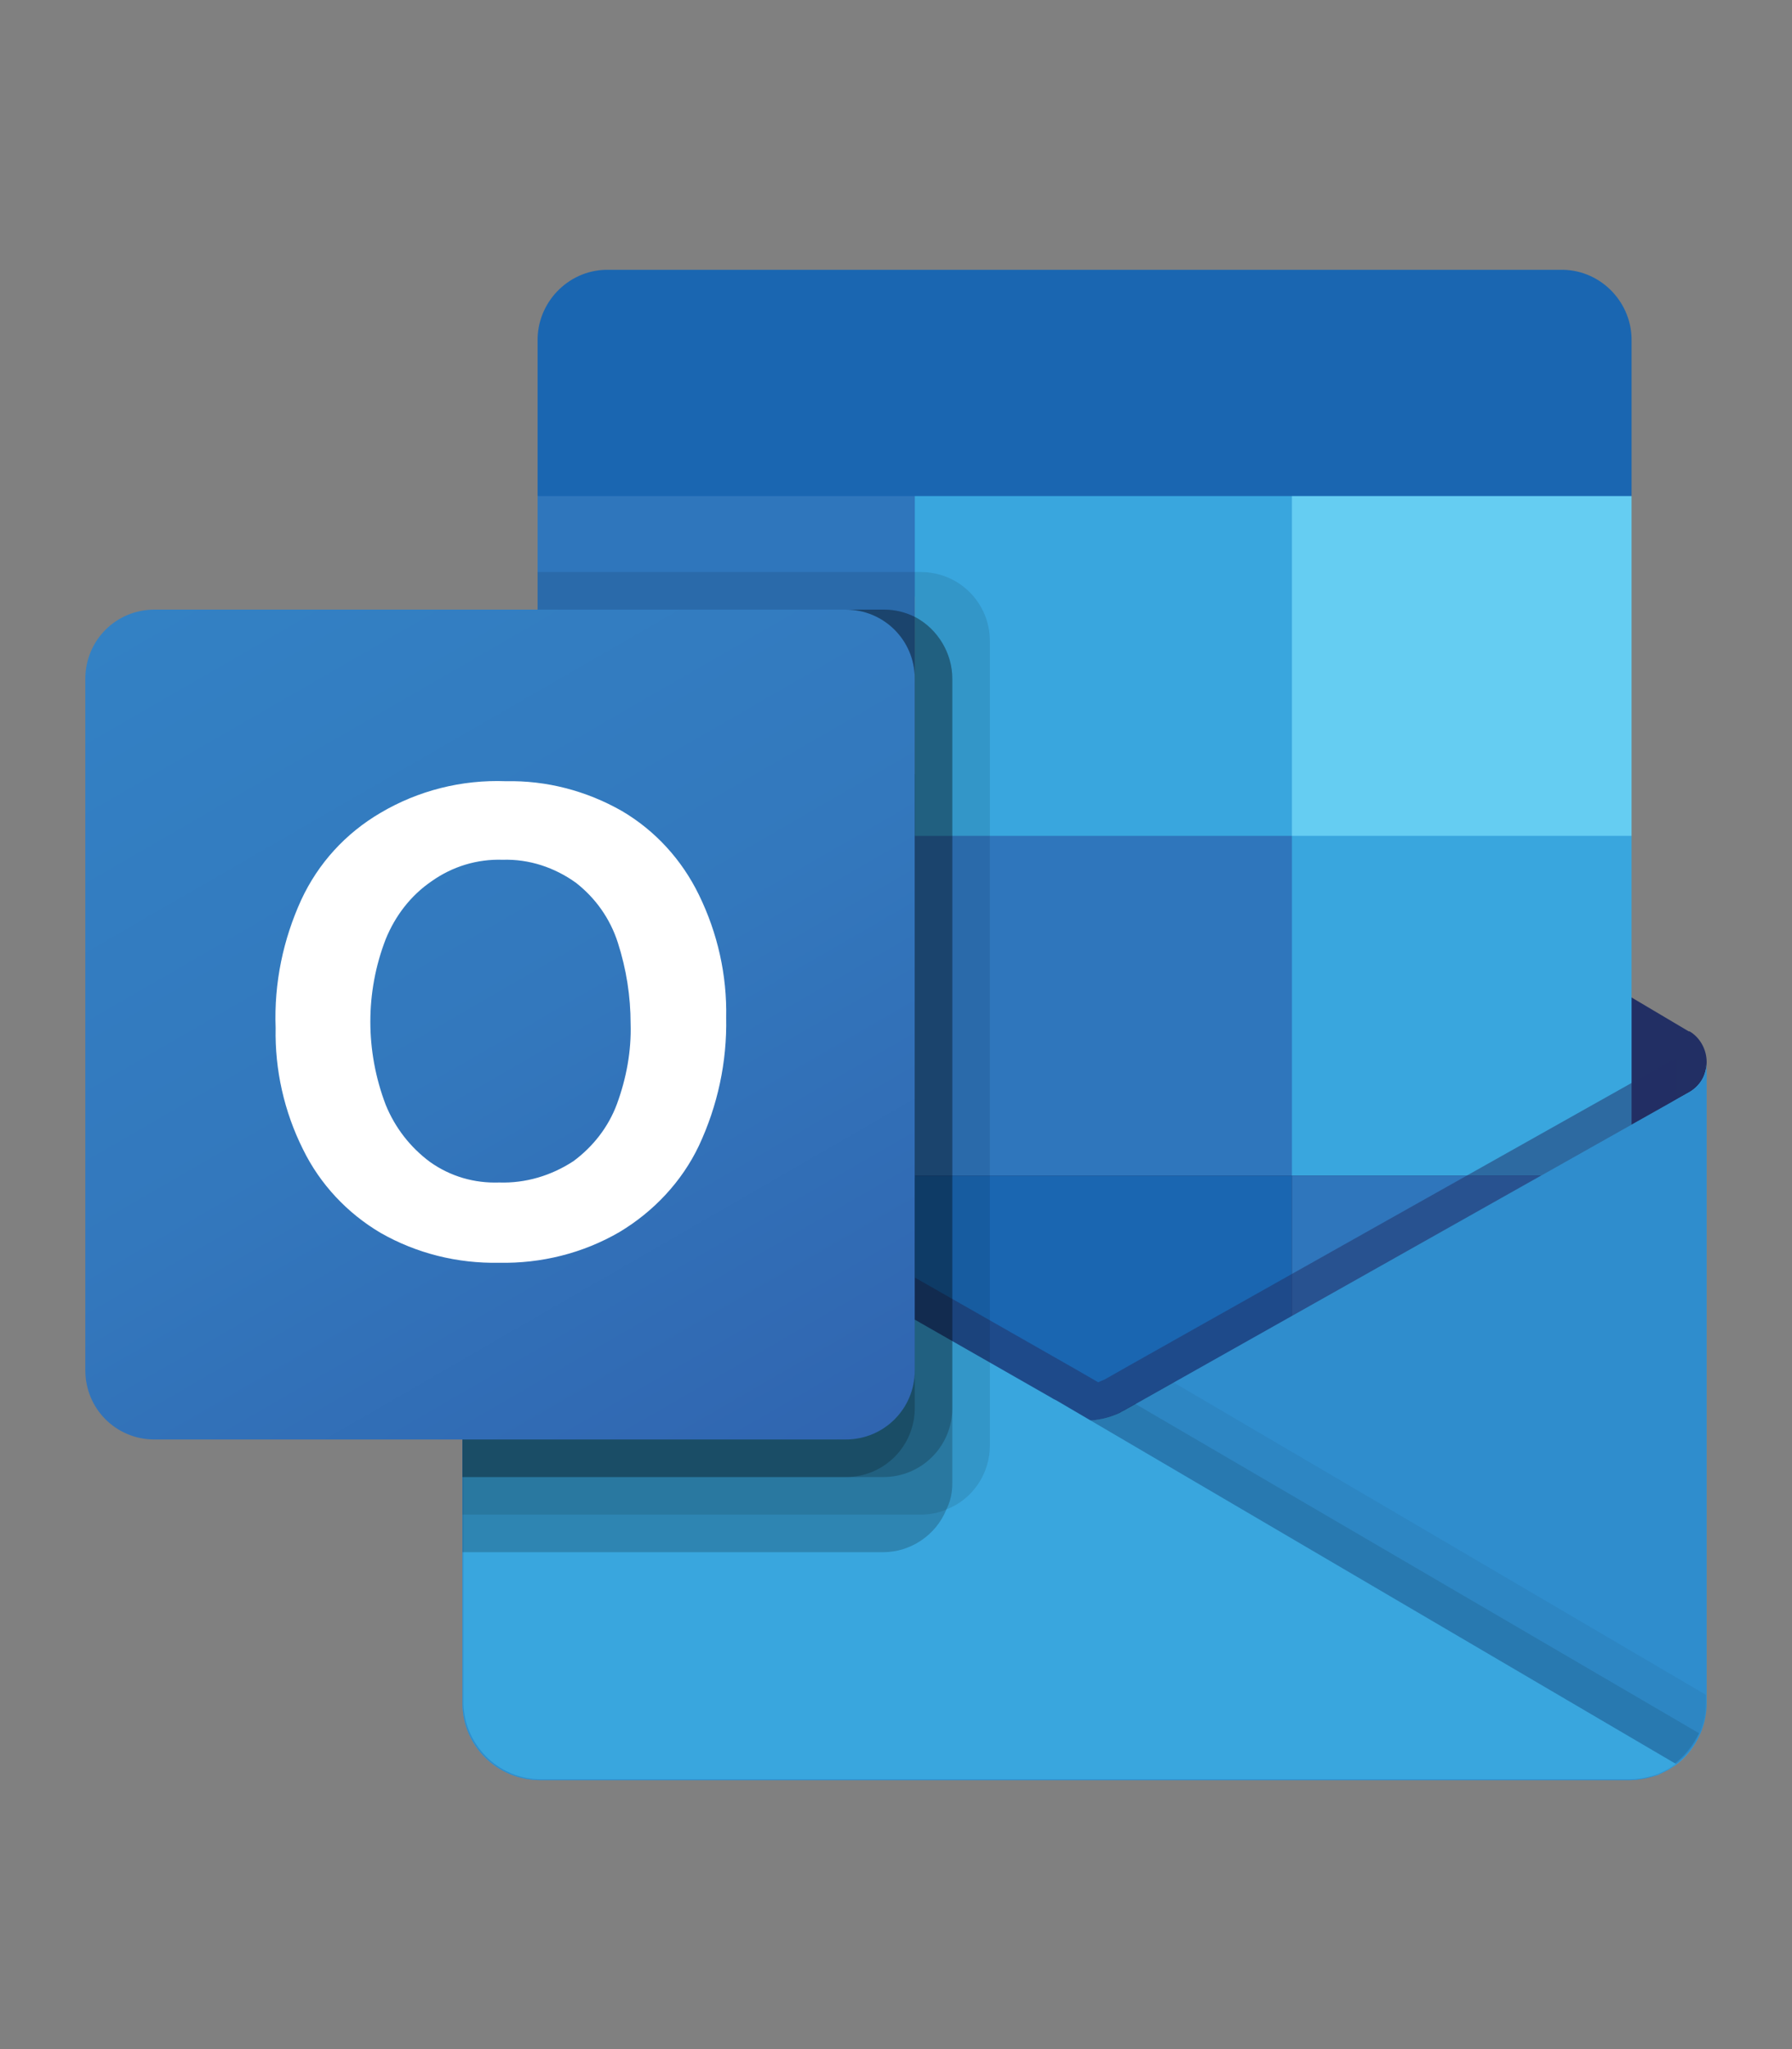 <?xml version="1.0" encoding="utf-8"?>
<!-- Generator: Adobe Illustrator 26.0.1, SVG Export Plug-In . SVG Version: 6.00 Build 0)  -->
<svg version="1.1" id="Layer_1" xmlns="http://www.w3.org/2000/svg" xmlns:xlink="http://www.w3.org/1999/xlink" x="0px" y="0px"
	 viewBox="0 0 21 24" style="enable-background:new 0 0 21 24;" xml:space="preserve">
<rect x="0" y="0" width="21" height="24" fill="#808080" stroke="none"/>
<style type="text/css">
	.st0{fill:#222F64;}
	.st1{fill:#1A66B1;}
	.st2{fill:#2F76BC;}
	.st3{fill:#39A6DE;}
	.st4{fill:#17467D;}
	.st5{fill:url(#SVGID_1_);}
	.st6{opacity:0.5;fill:#222F64;enable-background:new    ;}
	.st7{fill:#2F8DCD;}
	.st8{opacity:0.1;fill:#010101;enable-background:new    ;}
	.st9{opacity:0.05;fill:#010101;enable-background:new    ;}
	.st10{opacity:0.2;fill:#010101;enable-background:new    ;}
	.st11{fill:url(#SVGID_00000127042836266881317140000013472653413743439007_);}
	.st12{fill:#FFFFFF;}
	.st13{fill:#65CDF2;}
</style>
<g>
	<path class="st0" d="M20,12.44c0-0.15-0.08-0.29-0.2-0.36h0l-0.01,0l-6.58-3.9c-0.03-0.02-0.06-0.04-0.09-0.05
		c-0.25-0.13-0.56-0.13-0.81,0c-0.03,0.02-0.06,0.03-0.09,0.05l-6.58,3.9l-0.01,0c-0.2,0.13-0.26,0.39-0.14,0.59
		c0.04,0.06,0.09,0.11,0.15,0.14l6.58,3.9c0.03,0.02,0.06,0.04,0.09,0.05c0.25,0.13,0.56,0.13,0.81,0c0.03-0.02,0.06-0.03,0.09-0.05
		l6.58-3.9C19.92,12.74,20,12.59,20,12.44z"/>
	<path class="st1" d="M6.4,9.84h4.32v3.96H6.4V9.84z M19.12,5.81V4c0.01-0.45-0.35-0.83-0.8-0.84H7.1C6.65,3.17,6.29,3.55,6.3,4
		v1.81l6.63,1.77L19.12,5.81z"/>
	<path class="st2" d="M6.3,5.81h4.42v3.98H6.3V5.81z"/>
	<path class="st3" d="M15.14,5.81h-4.42v3.98l4.42,3.98h3.98V9.79L15.14,5.81z"/>
	<path class="st2" d="M10.72,9.79h4.42v3.98h-4.42V9.79z"/>
	<path class="st1" d="M10.72,13.77h4.42v3.98h-4.42V13.77z"/>
	<path class="st4" d="M6.4,13.8h4.32v3.6H6.4V13.8z"/>
	<path class="st2" d="M15.14,13.77h3.98v3.98h-3.98V13.77z"/>
	
		<linearGradient id="SVGID_1_" gradientUnits="userSpaceOnUse" x1="12.709" y1="-1668.891" x2="12.709" y2="-1660.496" gradientTransform="matrix(1 0 0 1 0 1681.333)">
		<stop  offset="0" style="stop-color:#43B7E9"/>
		<stop  offset="1" style="stop-color:#39A6DE"/>
	</linearGradient>
	<path class="st5" d="M19.8,12.79L19.8,12.79l-6.59,3.71c-0.03,0.02-0.06,0.03-0.09,0.05c-0.11,0.05-0.23,0.08-0.36,0.09l-0.36-0.21
		c-0.03-0.02-0.06-0.03-0.09-0.05l-6.67-3.81h0l-0.22-0.12v7.5c0,0.5,0.41,0.9,0.91,0.9H19.1c0.01,0,0.01,0,0.02,0
		c0.11-0.01,0.21-0.03,0.31-0.06c0.04-0.02,0.08-0.04,0.12-0.06c0.03-0.02,0.08-0.05,0.08-0.05c0.23-0.17,0.36-0.43,0.36-0.71v-7.5
		C20,12.59,19.92,12.72,19.8,12.79z"/>
	<path class="st6" d="M19.65,12.41v0.46l-6.88,4.74l-7.13-5.04c0,0,0,0,0,0l0,0l-0.65-0.39v-0.33l0.27,0l0.57,0.33l0.01,0l0.05,0.03
		c0,0,6.7,3.82,6.72,3.83l0.26,0.15c0.02-0.01,0.04-0.02,0.07-0.03c0.01-0.01,6.65-3.74,6.65-3.74L19.65,12.41z"/>
	<path class="st7" d="M19.8,12.79L19.8,12.79l-6.59,3.71c-0.03,0.02-0.06,0.03-0.09,0.05c-0.26,0.12-0.55,0.12-0.81,0
		c-0.03-0.01-0.06-0.03-0.09-0.05l-6.58-3.7l-0.01,0c-0.13-0.07-0.21-0.2-0.21-0.35v7.5c0,0.5,0.41,0.9,0.91,0.9c0,0,0,0,0,0h12.76
		c0.5,0,0.91-0.4,0.91-0.9c0,0,0,0,0,0v-7.5C20,12.59,19.92,12.72,19.8,12.79z"/>
	<path class="st8" d="M13.3,16.44l-0.1,0.06c-0.03,0.02-0.06,0.03-0.09,0.05c-0.11,0.05-0.23,0.08-0.35,0.09l2.5,2.96l4.37,1.05
		c0.12-0.09,0.21-0.21,0.28-0.35L13.3,16.44z"/>
	<path class="st9" d="M13.75,16.19L13.2,16.5c-0.03,0.02-0.06,0.03-0.09,0.05c-0.11,0.05-0.23,0.08-0.35,0.09l1.17,3.24l5.7,0.78
		c0.22-0.17,0.36-0.43,0.36-0.71v-0.1L13.75,16.19z"/>
	<path class="st3" d="M6.34,20.84h12.75c0.2,0,0.39-0.06,0.55-0.18l-7.23-4.24c-0.03-0.02-0.06-0.03-0.09-0.05l-6.67-3.81h0
		l-0.22-0.12v7.47C5.42,20.42,5.83,20.84,6.34,20.84C6.34,20.84,6.34,20.84,6.34,20.84z"/>
	<path class="st8" d="M11.6,7.51v9.42c0,0.33-0.2,0.63-0.51,0.75c-0.09,0.04-0.2,0.06-0.3,0.06H5.42V7.14H6.3V6.7h4.49
		C11.24,6.7,11.6,7.06,11.6,7.51z"/>
	<path class="st10" d="M11.16,7.95v9.42c0,0.11-0.02,0.21-0.07,0.31c-0.12,0.3-0.42,0.5-0.74,0.5H5.42V7.14h4.94
		c0.13,0,0.25,0.03,0.37,0.09C10.99,7.37,11.16,7.65,11.16,7.95z"/>
	<path class="st10" d="M11.16,7.95v8.54c0,0.45-0.36,0.81-0.81,0.81H5.42V7.14h4.94c0.13,0,0.25,0.03,0.37,0.09
		C10.99,7.37,11.16,7.65,11.16,7.95z"/>
	<path class="st10" d="M10.72,7.95v8.54c0,0.45-0.36,0.81-0.81,0.81H5.42V7.14h4.49C10.36,7.14,10.72,7.5,10.72,7.95
		C10.72,7.95,10.72,7.95,10.72,7.95z"/>
	
		<linearGradient id="SVGID_00000094589497025034149580000013802612491501129640_" gradientUnits="userSpaceOnUse" x1="2.689" y1="-1674.827" x2="9.032" y2="-1663.84" gradientTransform="matrix(1 0 0 1 0 1681.333)">
		<stop  offset="0" style="stop-color:#3381C4"/>
		<stop  offset="0.5" style="stop-color:#3378BD"/>
		<stop  offset="1" style="stop-color:#3065B0"/>
	</linearGradient>
	<path style="fill:url(#SVGID_00000094589497025034149580000013802612491501129640_);" d="M1.81,7.14h8.1
		c0.45,0,0.81,0.36,0.81,0.81v8.1c0,0.45-0.36,0.81-0.81,0.81h-8.1C1.36,16.86,1,16.5,1,16.05v-8.1C1,7.5,1.36,7.14,1.81,7.14z"/>
	<path class="st12" d="M3.53,10.54c0.2-0.43,0.52-0.78,0.93-1.02C4.9,9.26,5.41,9.13,5.93,9.15C6.4,9.14,6.87,9.26,7.29,9.5
		c0.39,0.23,0.7,0.57,0.9,0.98c0.22,0.45,0.33,0.94,0.32,1.44c0.01,0.52-0.1,1.03-0.32,1.5c-0.2,0.42-0.53,0.77-0.93,1.01
		c-0.43,0.25-0.92,0.37-1.41,0.36c-0.49,0.01-0.97-0.11-1.39-0.35c-0.39-0.23-0.71-0.57-0.91-0.98c-0.22-0.44-0.33-0.93-0.32-1.42
		C3.21,11.51,3.32,11,3.53,10.54z M4.52,12.94c0.11,0.27,0.29,0.5,0.52,0.67c0.24,0.17,0.52,0.25,0.81,0.24
		c0.31,0.01,0.61-0.08,0.87-0.25c0.23-0.17,0.41-0.4,0.51-0.67c0.11-0.3,0.17-0.62,0.16-0.94c0-0.32-0.05-0.64-0.15-0.95
		c-0.09-0.28-0.26-0.52-0.49-0.7c-0.25-0.18-0.55-0.28-0.86-0.27c-0.3-0.01-0.59,0.08-0.83,0.25C4.81,10.49,4.63,10.73,4.52,11
		C4.28,11.62,4.28,12.31,4.52,12.94L4.52,12.94z"/>
	<path class="st13" d="M15.14,5.81h3.98v3.98h-3.98V5.81z"/>
</g>
</svg>
